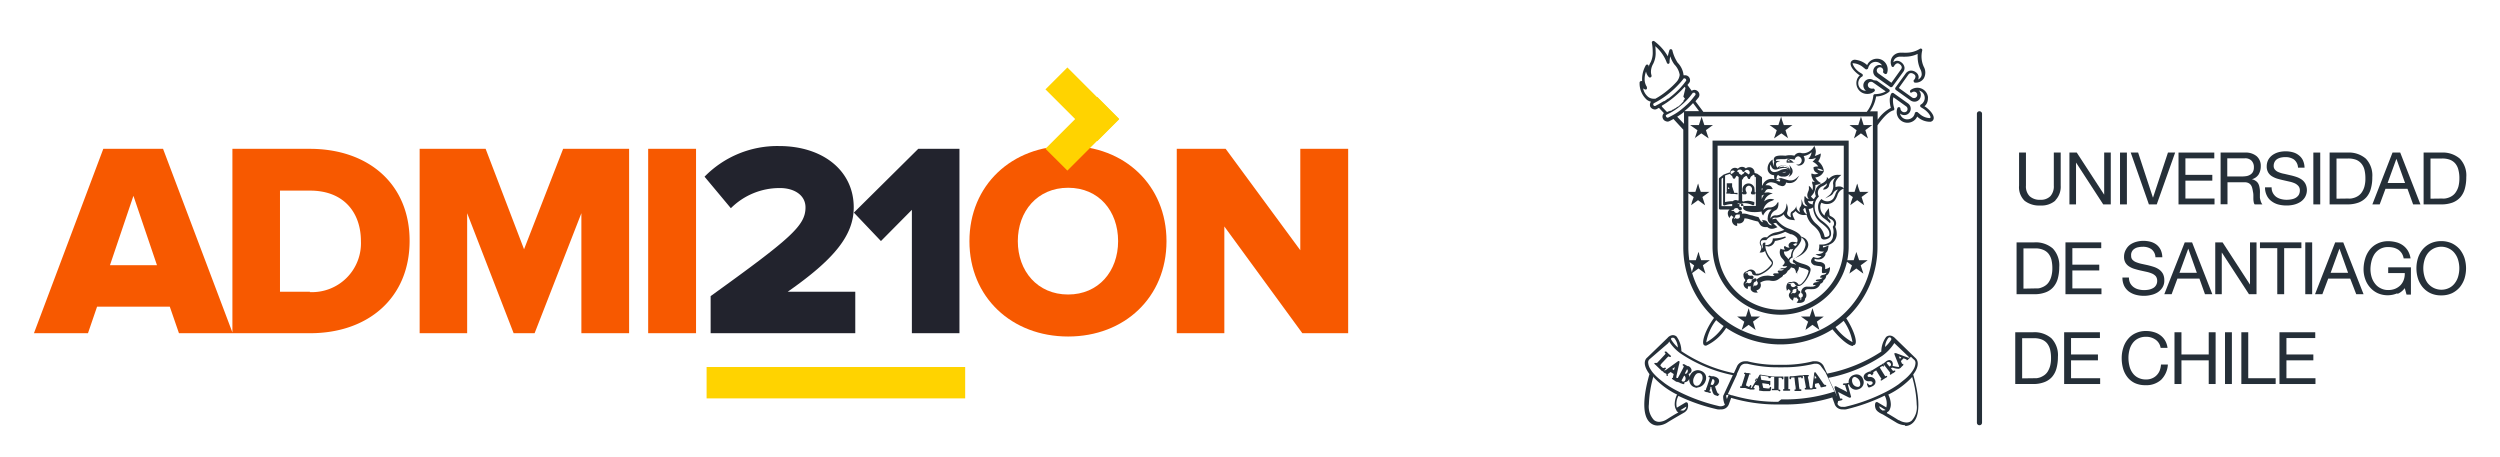 <svg id="Layer_1" data-name="Layer 1" xmlns="http://www.w3.org/2000/svg" viewBox="0 0 341 62.32"><defs><style>.cls-1{fill:#252f38;}.cls-2{fill:#f75900;}.cls-3{fill:#22232d;}.cls-4{fill:#ffd300;}</style></defs><title>Artboard 1</title><path class="cls-1" d="M280.35,27.36a2.88,2.88,0,0,1-2.05.67,3.23,3.23,0,0,1-2.14-.64,2.58,2.58,0,0,1-.76-2.07V20.81h.94v4.51a1.88,1.88,0,0,0,.5,1.44,2,2,0,0,0,1.46.49,1.81,1.81,0,0,0,1.37-.49,2,2,0,0,0,.47-1.44V20.81h.94v4.51a2.65,2.65,0,0,1-.73,2"/><polygon class="cls-1" points="283.27 20.81 287 26.54 287.01 26.54 287.01 20.81 287.91 20.81 287.91 27.88 286.88 27.88 283.19 22.2 283.17 22.2 283.17 27.88 282.27 27.88 282.27 20.81 283.27 20.81 283.27 20.81"/><polygon class="cls-1" points="290.11 27.88 289.17 27.88 289.17 20.81 290.11 20.81 290.11 27.88 290.11 27.88"/><polygon class="cls-1" points="293.11 27.88 290.63 20.81 291.64 20.81 293.65 26.93 293.68 26.93 295.71 20.81 296.69 20.81 294.18 27.88 293.11 27.88 293.11 27.88"/><polygon class="cls-1" points="302.03 20.81 302.03 21.6 298.09 21.6 298.09 23.85 301.76 23.85 301.76 24.64 298.09 24.64 298.09 27.08 302.06 27.08 302.06 27.88 297.15 27.88 297.15 20.81 302.03 20.81 302.03 20.81"/><path class="cls-1" d="M306.22,20.81a2.32,2.32,0,0,1,1.58.49,1.72,1.72,0,0,1,.57,1.36,2.18,2.18,0,0,1-.29,1.13,1.54,1.54,0,0,1-.94.66v0a1.22,1.22,0,0,1,.5.2A1.08,1.08,0,0,1,308,25a1.49,1.49,0,0,1,.17.43,3.73,3.73,0,0,1,.08.5,4.41,4.41,0,0,1,0,.52c0,.18,0,.35,0,.53a3.37,3.37,0,0,0,.12.48,1.2,1.2,0,0,0,.22.42h-1.05a.59.59,0,0,1-.13-.3,2.68,2.68,0,0,1-.05-.42c0-.16,0-.32,0-.5a2.39,2.39,0,0,0-.06-.53,3.86,3.86,0,0,0-.1-.49,1.22,1.22,0,0,0-.18-.4.93.93,0,0,0-.34-.28,1.25,1.25,0,0,0-.56-.1h-2.29v3h-.94V20.81Zm.2,3.21a1.41,1.41,0,0,0,.52-.2,1,1,0,0,0,.36-.38,1.28,1.28,0,0,0,.13-.63,1.24,1.24,0,0,0-.3-.87,1.18,1.18,0,0,0-1-.34h-2.33v2.47h2a4.1,4.1,0,0,0,.62-.05"/><path class="cls-1" d="M312.92,21.77a2.05,2.05,0,0,0-1.2-.34,2.88,2.88,0,0,0-.59.06,1.65,1.65,0,0,0-.51.2,1,1,0,0,0-.35.37,1.16,1.16,0,0,0-.14.58.74.74,0,0,0,.2.53,1.25,1.25,0,0,0,.51.33,3.68,3.68,0,0,0,.73.21l.82.19a7.84,7.84,0,0,1,.83.23,2.92,2.92,0,0,1,.73.36,1.69,1.69,0,0,1,.51.58,1.94,1.94,0,0,1-.06,1.83,2,2,0,0,1-.64.65,2.94,2.94,0,0,1-.89.37,4.09,4.09,0,0,1-1,.11,4.52,4.52,0,0,1-1.12-.14,2.7,2.7,0,0,1-.93-.46,2,2,0,0,1-.63-.77,2.39,2.39,0,0,1-.24-1.11h.9a1.56,1.56,0,0,0,.17.77,1.65,1.65,0,0,0,.45.53,2,2,0,0,0,.66.3,2.86,2.86,0,0,0,.77.1,3.39,3.39,0,0,0,.64-.06,1.73,1.73,0,0,0,.58-.2,1.31,1.31,0,0,0,.42-.39,1.23,1.23,0,0,0,.16-.63.89.89,0,0,0-.2-.6A1.53,1.53,0,0,0,313,25a3.68,3.68,0,0,0-.73-.23l-.83-.19c-.28-.06-.55-.13-.82-.21a3.05,3.05,0,0,1-.73-.33,1.49,1.49,0,0,1-.51-.52,1.57,1.57,0,0,1-.2-.81,1.94,1.94,0,0,1,.22-.93,2,2,0,0,1,.58-.64,2.69,2.69,0,0,1,.82-.38,3.75,3.75,0,0,1,.95-.12,3.68,3.68,0,0,1,1,.13,2.21,2.21,0,0,1,.81.41,1.9,1.9,0,0,1,.56.69,2.55,2.55,0,0,1,.22,1h-.89a1.49,1.49,0,0,0-.55-1.11"/><polygon class="cls-1" points="316.48 27.88 315.54 27.88 315.54 20.81 316.48 20.81 316.48 27.88 316.48 27.88"/><path class="cls-1" d="M320.19,20.81a3.53,3.53,0,0,1,2.51.83,3.31,3.31,0,0,1,.88,2.53,5.42,5.42,0,0,1-.2,1.58,2.86,2.86,0,0,1-.61,1.16,2.77,2.77,0,0,1-1.06.72,4.32,4.32,0,0,1-1.52.25h-2.43V20.81Zm.08,6.27a3,3,0,0,0,.39,0,2.67,2.67,0,0,0,.51-.12,2.21,2.21,0,0,0,.53-.27,1.84,1.84,0,0,0,.47-.49,2.68,2.68,0,0,0,.34-.76,4.05,4.05,0,0,0,.13-1.12,4.84,4.84,0,0,0-.12-1.13,2.11,2.11,0,0,0-.41-.85,1.85,1.85,0,0,0-.72-.54,3,3,0,0,0-1.1-.18H318.7v5.48Z"/><path class="cls-1" d="M327.39,20.81l2.76,7.07h-1l-.77-2.13h-3l-.79,2.13h-1l2.75-7.07Zm.66,4.15-1.18-3.3h0l-1.2,3.3Z"/><path class="cls-1" d="M333,20.81a3.56,3.56,0,0,1,2.52.83,3.31,3.31,0,0,1,.88,2.53,5.78,5.78,0,0,1-.2,1.58,3,3,0,0,1-.61,1.16,2.77,2.77,0,0,1-1.06.72,4.38,4.38,0,0,1-1.53.25h-2.42V20.81Zm.08,6.27a3,3,0,0,0,.4,0,2.42,2.42,0,0,0,.5-.12,2,2,0,0,0,.53-.27,1.7,1.7,0,0,0,.47-.49,2.68,2.68,0,0,0,.35-.76,4.48,4.48,0,0,0,.13-1.12,4.33,4.33,0,0,0-.13-1.13,2.09,2.09,0,0,0-.4-.85,1.81,1.81,0,0,0-.73-.54,2.94,2.94,0,0,0-1.1-.18h-1.58v5.48Z"/><path class="cls-1" d="M277.48,33.06a3.56,3.56,0,0,1,2.52.83,3.33,3.33,0,0,1,.88,2.54,5.83,5.83,0,0,1-.2,1.58,3,3,0,0,1-.61,1.15,2.57,2.57,0,0,1-1.06.72,4.16,4.16,0,0,1-1.53.25h-2.42V33.06Zm.08,6.28.4,0a1.58,1.58,0,0,0,.5-.12,2,2,0,0,0,.53-.27,1.66,1.66,0,0,0,.47-.48,2.49,2.49,0,0,0,.34-.77,4,4,0,0,0,.14-1.11,4.93,4.93,0,0,0-.12-1.14,2.32,2.32,0,0,0-.41-.85,1.79,1.79,0,0,0-.73-.53,2.71,2.71,0,0,0-1.1-.19H276v5.49Z"/><polygon class="cls-1" points="286.61 33.06 286.61 33.85 282.67 33.85 282.67 36.1 286.34 36.1 286.34 36.89 282.67 36.89 282.67 39.34 286.64 39.34 286.64 40.13 281.73 40.13 281.73 33.06 286.61 33.06 286.61 33.06"/><path class="cls-1" d="M293.47,34a2,2,0,0,0-1.2-.34,2.78,2.78,0,0,0-.58.06,1.29,1.29,0,0,0-.51.19,1,1,0,0,0-.49,1,.72.72,0,0,0,.19.53,1.33,1.33,0,0,0,.51.33,4.49,4.49,0,0,0,.73.22l.83.18c.28.07.55.14.82.23a2.76,2.76,0,0,1,.73.36,1.8,1.8,0,0,1,.52.58,1.87,1.87,0,0,1,.19.87,1.74,1.74,0,0,1-.25,1,2.16,2.16,0,0,1-.65.66,2.69,2.69,0,0,1-.89.36,4,4,0,0,1-1,.12,4.17,4.17,0,0,1-1.13-.15,2.87,2.87,0,0,1-.93-.45,2.27,2.27,0,0,1-.63-.77,2.6,2.6,0,0,1-.23-1.12h.89a1.65,1.65,0,0,0,.17.77,1.68,1.68,0,0,0,.46.53,1.92,1.92,0,0,0,.66.31,3.25,3.25,0,0,0,.77.1,3.55,3.55,0,0,0,.64-.06,1.92,1.92,0,0,0,.58-.21,1,1,0,0,0,.41-.39,1.09,1.09,0,0,0,.16-.63,1,1,0,0,0-.19-.6,1.47,1.47,0,0,0-.52-.37,4.19,4.19,0,0,0-.73-.23l-.82-.18c-.28-.06-.56-.14-.83-.22a2.86,2.86,0,0,1-.73-.33,1.58,1.58,0,0,1-.51-.52,1.54,1.54,0,0,1-.19-.81A1.92,1.92,0,0,1,290,34a2,2,0,0,1,.58-.65,2.78,2.78,0,0,1,.82-.37,3.82,3.82,0,0,1,.95-.13,4,4,0,0,1,1,.13,2.34,2.34,0,0,1,.82.41,2,2,0,0,1,.55.7,2.5,2.5,0,0,1,.22,1H294a1.42,1.42,0,0,0-.55-1.1"/><path class="cls-1" d="M299,33.06l2.76,7.07h-1L300,38h-3l-.79,2.13h-1L298,33.06Zm.65,4.15-1.17-3.3h0l-1.2,3.3Z"/><polygon class="cls-1" points="303.16 33.06 306.88 38.79 306.9 38.79 306.9 33.06 307.79 33.06 307.79 40.13 306.76 40.13 303.07 34.46 303.05 34.46 303.05 40.13 302.16 40.13 302.16 33.06 303.16 33.06 303.16 33.06"/><polygon class="cls-1" points="308.26 33.85 308.26 33.06 313.91 33.06 313.91 33.85 311.56 33.85 311.56 40.13 310.62 40.13 310.62 33.85 308.26 33.85 308.26 33.85"/><polygon class="cls-1" points="315.38 40.13 314.44 40.13 314.44 33.06 315.38 33.06 315.38 40.13 315.38 40.13"/><path class="cls-1" d="M319.62,33.06l2.77,7.07h-1L320.57,38h-3l-.8,2.13h-1l2.75-7.07Zm.66,4.15-1.18-3.3h0l-1.2,3.3Z"/><path class="cls-1" d="M327,40a3.36,3.36,0,0,1-2.66,0,3.13,3.13,0,0,1-1.05-.78,3.27,3.27,0,0,1-.67-1.14,4,4,0,0,1-.23-1.34,5.13,5.13,0,0,1,.22-1.47,3.63,3.63,0,0,1,.63-1.22,3,3,0,0,1,1.05-.83,3.25,3.25,0,0,1,1.47-.32,4.2,4.2,0,0,1,1.08.14,2.72,2.72,0,0,1,.91.42,2.51,2.51,0,0,1,.68.73,2.88,2.88,0,0,1,.37,1.06h-.94a1.89,1.89,0,0,0-.26-.7,1.91,1.91,0,0,0-.46-.48,2.24,2.24,0,0,0-.63-.28,3.08,3.08,0,0,0-.75-.09,2.21,2.21,0,0,0-1.1.25,2.37,2.37,0,0,0-.76.68,3.23,3.23,0,0,0-.43,1,4.54,4.54,0,0,0-.14,1.1,3.79,3.79,0,0,0,.16,1.07,2.76,2.76,0,0,0,.47.9,2.1,2.1,0,0,0,.76.62,2.16,2.16,0,0,0,1,.24,2.48,2.48,0,0,0,1-.18,2.29,2.29,0,0,0,.72-.49,2.11,2.11,0,0,0,.44-.74,2.43,2.43,0,0,0,.13-.9h-2.26v-.79h3.1v3.72h-.6l-.24-.88a2.33,2.33,0,0,1-1,.79"/><path class="cls-1" d="M329.81,35.2a3.65,3.65,0,0,1,.64-1.18,3.21,3.21,0,0,1,1.06-.82,3.38,3.38,0,0,1,1.47-.31,3.43,3.43,0,0,1,1.48.31,3.32,3.32,0,0,1,1.06.82,3.85,3.85,0,0,1,.64,1.18,4.74,4.74,0,0,1,0,2.79,3.74,3.74,0,0,1-.64,1.18,3.32,3.32,0,0,1-1.06.82,3.43,3.43,0,0,1-1.48.3,3.38,3.38,0,0,1-1.47-.3,3.21,3.21,0,0,1-1.06-.82,3.55,3.55,0,0,1-.64-1.18,4.74,4.74,0,0,1,0-2.79m.87,2.45a2.84,2.84,0,0,0,.43.93,2.39,2.39,0,0,0,3,.67,2.14,2.14,0,0,0,.76-.67,2.66,2.66,0,0,0,.44-.93,4,4,0,0,0,0-2.11,2.66,2.66,0,0,0-.44-.93,2.14,2.14,0,0,0-.76-.67,2.33,2.33,0,0,0-3,.67,2.84,2.84,0,0,0-.43.93,4,4,0,0,0,0,2.11"/><path class="cls-1" d="M277.31,45.32a3.51,3.51,0,0,1,2.51.83,3.31,3.31,0,0,1,.88,2.53,5.83,5.83,0,0,1-.2,1.58,2.93,2.93,0,0,1-.61,1.16,2.64,2.64,0,0,1-1.06.71,4.14,4.14,0,0,1-1.52.25h-2.43V45.32Zm.08,6.27.39,0a2.67,2.67,0,0,0,.51-.12,3,3,0,0,0,.53-.28,1.79,1.79,0,0,0,.47-.48,3.07,3.07,0,0,0,.34-.77,4,4,0,0,0,.13-1.11,4.84,4.84,0,0,0-.12-1.13,2.29,2.29,0,0,0-.41-.86,1.79,1.79,0,0,0-.73-.53,2.89,2.89,0,0,0-1.09-.18h-1.59v5.48Z"/><polygon class="cls-1" points="286.43 45.32 286.43 46.11 282.49 46.11 282.49 48.35 286.16 48.35 286.16 49.15 282.49 49.15 282.49 51.59 286.46 51.59 286.46 52.38 281.55 52.38 281.55 45.32 286.43 45.32 286.43 45.32"/><path class="cls-1" d="M294,46.32a2.14,2.14,0,0,0-1.29-.38,2.27,2.27,0,0,0-1.08.24,2.06,2.06,0,0,0-.74.63,2.68,2.68,0,0,0-.43.92,4.18,4.18,0,0,0-.14,1.07,4.68,4.68,0,0,0,.14,1.14,2.61,2.61,0,0,0,.43.94,2,2,0,0,0,.75.64,2.27,2.27,0,0,0,1.08.24,2,2,0,0,0,.83-.16,1.79,1.79,0,0,0,.62-.42,1.92,1.92,0,0,0,.42-.65,3,3,0,0,0,.17-.81h.94a3.22,3.22,0,0,1-.92,2.08,3,3,0,0,1-2.13.74,3.4,3.4,0,0,1-1.44-.28,2.84,2.84,0,0,1-1-.78,3.43,3.43,0,0,1-.61-1.17,5.17,5.17,0,0,1-.2-1.44,4.54,4.54,0,0,1,.22-1.45,3.36,3.36,0,0,1,.64-1.18,2.88,2.88,0,0,1,1.05-.8,3.23,3.23,0,0,1,1.43-.29,3.6,3.6,0,0,1,1.05.15,2.58,2.58,0,0,1,.88.43,2.37,2.37,0,0,1,.65.72,2.63,2.63,0,0,1,.33,1h-.94a1.7,1.7,0,0,0-.69-1.12"/><polygon class="cls-1" points="297.55 45.32 297.55 48.35 301.27 48.35 301.27 45.32 302.21 45.32 302.21 52.38 301.27 52.38 301.27 49.15 297.55 49.15 297.55 52.38 296.6 52.38 296.6 45.32 297.55 45.32 297.55 45.32"/><polygon class="cls-1" points="304.43 52.38 303.49 52.38 303.49 45.32 304.43 45.32 304.43 52.38 304.43 52.38"/><polygon class="cls-1" points="306.66 45.32 306.66 51.59 310.4 51.59 310.4 52.38 305.72 52.38 305.72 45.32 306.66 45.32 306.66 45.32"/><polygon class="cls-1" points="315.8 45.32 315.8 46.11 311.87 46.11 311.87 48.35 315.54 48.35 315.54 49.15 311.87 49.15 311.87 51.59 315.83 51.59 315.83 52.38 310.92 52.38 310.92 45.32 315.8 45.32 315.8 45.32"/><path class="cls-1" d="M270,58a.34.34,0,0,1-.35-.33V15.5a.33.33,0,0,1,.35-.32.34.34,0,0,1,.35.32V57.67A.34.34,0,0,1,270,58"/><path class="cls-1" d="M224.12,12.05a2,2,0,0,0,.72,1.19,1.28,1.28,0,0,0,.74.23l.21,0a10.45,10.45,0,0,0,1.71-1.18,10.86,10.86,0,0,0,1.14-1.08,1.7,1.7,0,0,0,.47-1,2.6,2.6,0,0,0-.72-1.41,3.67,3.67,0,0,1-.56-1.12,3.49,3.49,0,0,0-.1.71v.11a.21.21,0,0,1-.16.21h0a.22.22,0,0,1-.21-.14,5.47,5.47,0,0,0-1.58-2.27,6.22,6.22,0,0,1,.05.8,3.24,3.24,0,0,1-.34,1.61,2.2,2.2,0,0,0-.3,1.07,1.54,1.54,0,0,0,.08.5l0,.08a.21.21,0,0,1-.08.17.24.24,0,0,1-.27,0,1.47,1.47,0,0,1-.4-.77,2.79,2.79,0,0,0-.19,1,1.86,1.86,0,0,0,.31,1.1l0,.14,0,.12a.2.2,0,0,1-.24.08.79.79,0,0,1-.26-.13m5.63-1.42h0l-.07,0a10.55,10.55,0,0,1-.69.82,11.85,11.85,0,0,1-1.19,1.13A12,12,0,0,1,226,13.86l-.43.23-.05.07a.23.23,0,0,0,0,.18.26.26,0,0,0,.15.12h.1l.33-.18.14-.07.69-.41,0,0,.07,0,.12-.07.14-.1.08-.06.11-.08h0l.06-.05.07,0,0,0,.44-.35a11,11,0,0,0,.84-.76l0,0,.16-.15v0l0,0,.16-.17,0,0,.34-.39,0,0a.89.89,0,0,1,.1-.12L230,11v-.09a.34.34,0,0,0-.09-.18l-.15,0m-3.08,3.81.13.14.55.58.09,0,.18-.09,0,0,.05,0h0l.11-.06.07,0h0l.08,0h0l.08-.06h0l.08-.06h0l.09-.06h0l.06,0,0,0,.09-.06.13-.09,0,0,.05,0,0,0,0,0,0,0,.08-.06.09-.07.08-.07.06,0,0,0h0l.05-.05.05,0,.06-.06.07-.06,0,0,.08-.07h0l.08-.07,0,0,.06-.07h0l.08-.08.08-.09.07-.07h0l.12-.13,0-.06,0-.05.09-.11.05-.07.06-.07-.22-.29L229.9,12l-.11-.16a12.5,12.5,0,0,1-1.47,1.42,12.11,12.11,0,0,1-1.65,1.16m4.26-1.79-.13.16a8.57,8.57,0,0,1-1.53,1.61,8.32,8.32,0,0,1-1.86,1.2h0l-.14.08c-.06,0-.07.16,0,.25a.3.3,0,0,0,.15.12h.1l.16-.08.43-.23.27-.15a7.42,7.42,0,0,0,.87-.59l.34-.28h0c.11-.09.23-.19.33-.29a6.46,6.46,0,0,0,.74-.74l.2-.24.41-.52,0-.08a.31.31,0,0,0-.11-.2l-.13,0h0l-.08,0M255,15.19h1.11v1.15a5,5,0,0,1,1.8-1.63,4,4,0,0,1-.15-1,2.13,2.13,0,0,1,.18-.9.24.24,0,0,1,.14-.12.2.2,0,0,1,.18,0l2,1.42a.89.89,0,0,1,.2,1.23.86.86,0,0,1-.71.36,1,1,0,0,1-.51-.15l-.08-.07a1,1,0,0,0,1,.8,1.05,1.05,0,0,0,.85-.43,1.18,1.18,0,0,0,.17-.4.19.19,0,0,1,.14-.16.25.25,0,0,1,.22,0l.37.31a2.18,2.18,0,0,0,1.31.51l.09-.05c.08-.1-.13-.64-.89-1.18l-.4-.25a.24.24,0,0,1-.11-.2.2.2,0,0,1,.11-.18.84.84,0,0,0,.32-.3,1,1,0,0,0,.18-.77,1,1,0,0,0-.78-.83A.87.87,0,0,1,262,13a.93.93,0,0,1-.16.51.86.86,0,0,1-.71.36,1,1,0,0,1-.52-.16l-2-1.43a.2.2,0,0,1-.09-.13.21.21,0,0,1,0-.17l1.45-2a1,1,0,0,1,.56-.34,1.08,1.08,0,0,1,.8.22.84.84,0,0,1,.37.6v.08a.7.7,0,0,1-.07.31.88.88,0,0,0,.36-.31.7.7,0,0,0,.13-.42,1.51,1.51,0,0,0-.2-.71,3.91,3.91,0,0,1-.35-1.62,3.61,3.61,0,0,1,0-.44,3.92,3.92,0,0,1-1.68.38,1.81,1.81,0,0,1-.37,0h0a2.5,2.5,0,0,0-.28,0,1,1,0,0,0-.81.32,1.08,1.08,0,0,0-.18.44.9.9,0,0,1,.35-.18.88.88,0,0,1,.69.16,1.07,1.07,0,0,1,.48.7.86.86,0,0,1-.16.62l-1.46,2a.19.19,0,0,1-.14.09.19.19,0,0,1-.16,0l-2-1.43a.89.89,0,0,1,.38-1.58,1,1,0,0,1,.48.06.94.94,0,0,0-.27-.29,1,1,0,0,0-.6-.2,1,1,0,0,0-.84.44,1,1,0,0,0-.18.4.22.22,0,0,1-.14.16.25.25,0,0,1-.22,0l-.37-.3a2.35,2.35,0,0,0-1.23-.51c-.1,0-.16,0-.17,0s.13.64.89,1.19l.4.25a.23.23,0,0,1,.11.19.21.21,0,0,1-.11.19.89.89,0,0,0-.32.29,1.05,1.05,0,0,0,.23,1.45,1,1,0,0,0,.7.18l-.08,0a.93.93,0,0,1-.35-.72.83.83,0,0,1,.16-.5.87.87,0,0,1,1.22-.21L256,11l1.67,1.19a.26.26,0,0,1,.09.17h0a.24.24,0,0,1-.07.16,3,3,0,0,1-1.79.64,4.8,4.8,0,0,1-.81,2m-25.34,0h2c-.2-.28-.46-.62-.66-.89l-.16-.21a9.55,9.55,0,0,1-1.06,1l-.12.1m-1,.74.95,1V15.27a8.21,8.21,0,0,1-.95.66m15.19,2.95-.21-.15-.75-.54-1,.69.08-.25c.05-.13.23-.69.29-.87l-.76-.55-.22-.15h1.2l.37-1.14.08.25c0,.13.23.7.29.89h1.18l-.21.15-.74.54c.05.19.24.75.28.88l.08.25Zm-12.77,0,.36-1.12-1-.7h1.2c.06-.19.24-.75.29-.89l.08-.25.08.25.29.89h1.18l-.22.15-.74.54c.06.19.24.75.29.88l.08.25-1-.69-.74.54-.21.15Zm23.62,0-.21-.15-.75-.54-.74.54-.21.15.08-.25.28-.87-.76-.55-.21-.15h1.2c.06-.19.24-.75.28-.89l.08-.25.09.25.28.89h1.18l-.21.15-.74.54.28.88.08.25ZM243.82,22l.39,0a.61.61,0,0,0-.31-.16l-.05,0,0,.12m.9.23-.25,0s-.36,0-.68,0h-.12v-.07a.45.45,0,0,1,.06-.33.25.25,0,0,1,.18-.08c.23,0,.6.33.64.37l.18.17Zm-1.63,1.35h.16a.72.72,0,0,0,.37-.09,1.14,1.14,0,0,0-.53.08m-6.11-.1h0a.17.17,0,0,1,.16.13.3.3,0,0,0,.19.21.34.34,0,0,1,.14.15.36.36,0,0,1,.18-.15c.12-.06.17-.1.2-.18a.17.17,0,0,1,.16-.12h0a.18.18,0,0,1,.16.1s0,0,.14.09h0a.52.52,0,0,1,.15.15c.06-.08.1-.13.17-.14l0,0h0l0,0h0l0,0h0v0h0l0,0h0l0,0v-.15a.35.35,0,0,0-.35-.35.34.34,0,0,0-.33.17.18.18,0,0,1-.17.11.17.17,0,0,1-.16-.12.34.34,0,0,0-.34-.2.35.35,0,0,0-.36.26.17.17,0,0,1-.16.13h0a.2.2,0,0,1-.17-.11.26.26,0,0,0-.28-.15.29.29,0,0,0-.29.29v.1h0l0,0h0v0l0,0,0,0h0l0,0a.2.2,0,0,1,.12.12c.06-.08.09-.11.13-.12h0c.11-.05.13-.06.14-.1a.18.18,0,0,1,.17-.11m5.72,1.19h0l.14.07.07,0a.49.49,0,0,0,.2.06h0a.49.49,0,0,0,.09-.25v0c-.12,0-.23-.07-.35-.09h-.1a.38.38,0,0,0-.1.19m-6.59,1.17h.2l-.1-.29-.1.29Zm.89.67h-.57v-.19h0v-.1H236l0,.05v0h0v.2h-.53v-.18l.06,0h0v-.06a1.27,1.27,0,0,0,0-.14l0-.13,0-.15,0-.13,0-.11,0-.11,0-.11,0-.08,0-.11h0V25h.73v.19h0l0,.07,0,.09,0,.09.05.14a1.83,1.83,0,0,1,.08.25l.11.3a1.89,1.89,0,0,0,.06.18v0H237v.2Zm-4,1.55-.22-.15-.75-.55c-.15.12-.62.46-.74.54l-.21.16.08-.25c0-.14.22-.69.28-.87l-.76-.55-.21-.16h1.2c.06-.18.24-.75.28-.89l.09-.25.08.25c0,.14.23.71.29.89h1.18l-.22.16-.74.54c.06.18.24.74.29.88l.08.25Zm21.7,0-.21-.15-.75-.55c-.15.12-.63.46-.74.54l-.21.16.08-.25c0-.14.22-.69.28-.87l-.76-.55-.21-.16h1.2c.06-.18.24-.75.28-.89l.08-.24.09.24c0,.14.22.71.28.89h1.18l-.21.16c-.11.08-.59.42-.74.54l.28.88.08.25Zm-16.78.09h2v-3.9l-.14-.1-.07-.05v3.78a.18.18,0,0,1-.08.15.19.19,0,0,1-.18,0,2.7,2.7,0,0,0-1.09-.26,1.7,1.7,0,0,0-.46.06.83.83,0,0,1,0,.22v.08m3.63,5.52-.3,0,0-.17h0a.87.87,0,0,0,1-.82v-.08h.08a5,5,0,0,0,1.62-.27l.08.15a5,5,0,0,1-1.49.47,1,1,0,0,1-1,.76m3.5,1.78.68-.51a2.16,2.16,0,0,0,1-1.52,1.14,1.14,0,0,0-.37-.83l-.44-.37.53.22a1.12,1.12,0,0,1,.65,1c-.07,1-1.27,1.57-1.33,1.59l-.76.37Zm-13.88,1.91.08-.25c0-.14.22-.69.28-.87l-.76-.55-.21-.16h1.2l.28-.88.08-.26.09.25c0,.14.22.71.28.89h1.19l-.22.16c-.11.08-.59.42-.74.54l.28.88.08.25-.21-.15-.75-.55-.74.54-.21.16Zm21.53,0,.08-.25c0-.14.22-.69.28-.87l-.76-.55-.21-.16h1.2c.06-.18.24-.75.29-.89l.08-.24.08.25.29.88h1.17l-.21.16-.74.54c.06.18.24.75.29.88l.07.25-.21-.15-.75-.55c-.15.12-.62.46-.74.54l-.21.16ZM243.3,22.79A1,1,0,0,1,244,23a.47.47,0,0,0-.1-.2.76.76,0,0,0-.55-.18,1.22,1.22,0,0,0-.32,0c-.25.06-.37.16-.39.24a2.28,2.28,0,0,1,.69-.13m4.55.28.06.1a1,1,0,0,0,.65.2h.14l-.11-.08a1.17,1.17,0,0,0-.62-.22h-.12m-6.36-.56a.81.81,0,0,0-.09.52.57.57,0,0,0,.59.5,1.71,1.71,0,0,0,.73-.21,1.73,1.73,0,0,1,.79-.21,1.15,1.15,0,0,1,.4.07,1,1,0,0,0-.61-.22,2.8,2.8,0,0,0-.69.13,2.42,2.42,0,0,1-.36.1l-.13,0c-.41,0-.57-.42-.63-.7m-1.22,3.19V26a1.28,1.28,0,0,1,.15-.25l-.15-.07m0,1v.49a1.87,1.87,0,0,1,.33-.64l-.33.15m-5-2.74v3.62a4.82,4.82,0,0,1,1-.12h.06a.57.57,0,0,1,.62-.1l.17,0v-3.2l0,0a.6.6,0,0,1-.21-.17l-.1.05a1.84,1.84,0,0,0-.17.29l0,0a.18.18,0,0,1-.14.07.2.2,0,0,1-.18-.13,2.07,2.07,0,0,0-.1-.26.62.62,0,0,1-.27-.26l-.06,0a6.45,6.45,0,0,0-.62.21m3,3.44a2.91,2.91,0,0,1,1,.19V23.88h0l-.17-.05h0a.7.7,0,0,1-.28.23,1.08,1.08,0,0,0-.14.25v0l0,.06a.18.18,0,0,1-.16.05.21.21,0,0,1-.15-.12,1.25,1.25,0,0,0-.14-.27h0l-.11-.05a.73.73,0,0,1-.26.17h0s-.07.07-.17.27a.25.25,0,0,1-.12.1v1.76a.21.21,0,0,1,.12-.14.77.77,0,0,1-.05-.29.83.83,0,1,1,1.66,0,.77.77,0,0,1,0,.29.19.19,0,0,1,.13.18.2.2,0,0,1-.19.2h-.24a.21.21,0,0,1-.18-.1.22.22,0,0,1,0-.21.64.64,0,0,0,.13-.36.48.48,0,0,0-.44-.52.49.49,0,0,0-.44.52.73.73,0,0,0,.12.36.2.2,0,0,1,0,.2.19.19,0,0,1-.17.1h-.22a.2.2,0,0,1-.2-.16v1.06h0l.14.09a2,2,0,0,1,.65-.1m8.19,0a.46.46,0,0,0,.35.4l.28.1a1.91,1.91,0,0,1,.13-.51,1.63,1.63,0,0,1-.42.06.93.93,0,0,1-.34-.05m-11.79.72h1.46a.79.79,0,0,1,0-.29,3.62,3.62,0,0,0-1,.17.17.17,0,0,1-.17,0,.16.16,0,0,1-.08-.14V24.23l-.21.16v3.74Zm11.16.37v.08a.9.9,0,0,0,.41.64l.1.05-.06-.16a5.28,5.28,0,0,1-.16-.66l0,0-.13-.08a.8.8,0,0,0-.09.14h0m-3.47-.93v.29s0,.62-.39.81a1.16,1.16,0,0,0-.69,1.15.71.71,0,0,1,.76-.44h.08a1.44,1.44,0,0,0,1.3-1.26l.07-.39.1.38a1.44,1.44,0,0,1,0,.75.49.49,0,0,0,0,.43.76.76,0,0,0,.49.35c-.07-.21-.15-.6.11-.78s.6-.46.6-.86v0H245V28a1.83,1.83,0,0,0,.07.46,1,1,0,0,0,.47.5.74.74,0,0,1-.06-.6l.05-.09a.91.91,0,0,0,.2-.53v-.58l.17.55a.58.58,0,0,0,.55.42h.14a.89.89,0,0,1-.48-.91,1.9,1.9,0,0,0,0-.42l.16,0a.53.53,0,0,0,.45.34.78.78,0,0,1-.17-.76,1.91,1.91,0,0,1,.09-.26,1,1,0,0,0,.09-.58l0-.2.16.13a1.05,1.05,0,0,1,.31.49,1.43,1.43,0,0,0,0-.91.26.26,0,0,1,0-.24l0-.06.06,0a.48.48,0,0,0,.28.08,1.59,1.59,0,0,1-.47-1v-.14l.13,0a.84.84,0,0,0,.82-.06.88.88,0,0,1-.47-.24.76.76,0,0,1-.18-.57V22.8l0,0a1.22,1.22,0,0,1,.47-.09l.18,0a1.89,1.89,0,0,0-.68-.61l-.11-.06.1-.08a1.66,1.66,0,0,0,.37-.45,1.51,1.51,0,0,1-.92.17l-.12,0,.08-.1a1.51,1.51,0,0,0,.36-.82,1.67,1.67,0,0,1-.41.3,1.76,1.76,0,0,1-.68.22,1,1,0,0,1,.15.56.79.79,0,0,1-.74.74.29.29,0,0,1-.16,0l-.28-.14.31,0a.57.57,0,0,0,0-1.12h0a.52.52,0,0,0-.47.38l0,.07h-.07a5.94,5.94,0,0,0-.92-.11.65.65,0,0,0-.33.05l0,0h0s-.31,0-.62,0c-.55,0-.63.09-.63.09l0,.15h.24l.36,0-.34.12a.35.35,0,0,0-.26.4.73.73,0,0,0,.21.42c.05-.1.18-.22.49-.3a1.47,1.47,0,0,1,.36,0,.89.89,0,0,1,.67.24.73.73,0,0,1,.18.52v.09a1.75,1.75,0,0,0,0-.53l-.08-.43.24.37a.76.76,0,0,1-.1,1.11l-.27.19.15-.29a1.16,1.16,0,0,0,.08-.32v0a.86.86,0,0,1-.89.55H243a.82.82,0,0,1-.32-.12l-.15-.12h0l0,0,0,0a.43.43,0,0,0-.15.2.87.87,0,0,0,0,.62.53.53,0,0,1,.47-.37l.14,0,.54.16a4.75,4.75,0,0,0,.52.15h.24a1.13,1.13,0,0,0,.69-.27l.45-.39-.33.5a1.18,1.18,0,0,1-1,.52,1.44,1.44,0,0,1-.49-.08c0,.22-.17.5-.49.5a.94.94,0,0,1-.36-.1l-.08,0-.24-.12v0l0-.06a2.3,2.3,0,0,0-.88-.25.89.89,0,0,0-.74.41,2.19,2.19,0,0,1,.28,0,.66.66,0,0,1,.51.2l.09.13v0h0l.06.1.06.09-.1,0a.4.4,0,0,1-.16,0h-.18l-.23,0a.92.92,0,0,0-.3.18l0,.06h0a1.54,1.54,0,0,0-.19.28,1.23,1.23,0,0,1,.36-.06.75.75,0,0,1,.26,0l.24.06.29.06-.27.1a1.45,1.45,0,0,0-.9,1,1.33,1.33,0,0,1,1.18-.3l.19.06-.18.1-.21.09a1.67,1.67,0,0,0-1.11,1.23,1.09,1.09,0,0,1,.78-.36,1.18,1.18,0,0,0,1-.4l.15-.25Zm-2,2.47h.07a.64.64,0,0,1,.5.37.56.56,0,0,0,.5.32h.05l-.16-.18a.82.82,0,0,1-.42-.87,1.57,1.57,0,0,1,.54-1.1h-.28c-.47,0-.82.68-.83.69l-.06.13-.09-.13a1.38,1.38,0,0,1-.11-.25V29l0-.15a5.58,5.58,0,0,1-1.33.07,4.16,4.16,0,0,1-.62-.1,1.17,1.17,0,0,1-.56-.33l0,0v0l0,0v0h0v-.06h0V28.2h0a.33.33,0,0,0,0-.29l-.11-.12h0l0,0-.11,0h-.15l-.06,0,0,0-.05,0a.26.26,0,0,0-.3,0l0,.05h0a.44.44,0,0,1,.21,0l.07,0,0,.07a.34.34,0,0,0,0,.26l0,0h0l0,.05,0,0,0,0h0l0,0,.07,0h0a.24.24,0,0,1,.07.47l-.09,0a.21.21,0,0,1-.13-.05l-.08-.1s0-.09-.16-.15a.42.42,0,0,0-.16,0,.35.35,0,0,0-.31.18l0,.06h-.06c-.12,0-.22,0-.25.09l0,.06a.42.42,0,0,1,.29,0h.05v0a.38.38,0,0,0,.2.23.34.34,0,0,0,.45-.13.23.23,0,0,1,.2-.1.24.24,0,0,1,.25.21.26.26,0,0,1-.06.19.24.24,0,0,1-.24.08H237a.37.37,0,0,0-.33.19l0,.13v.05l0,0a.28.28,0,0,0-.15.17v.1a.32.32,0,0,1,.21-.15h0l0,0,.11.08.15,0a.35.35,0,0,0,.31-.18.43.43,0,0,0,0-.26.27.27,0,0,1,.2-.23,1.94,1.94,0,0,1,1,.1l.34.1c.17,0,.45.13.79.2s.25.11.37.32l.11.19a.49.49,0,0,0,.39.24.51.51,0,0,1-.12-.44V30Zm6.13-1.54a3.92,3.92,0,0,0,.13.49,2.64,2.64,0,0,0,.91,1.55c.1.09.23.2.38.36a2.57,2.57,0,0,1,.74,1.38l.07.06a.91.91,0,0,0,.49-.15.35.35,0,0,0,.1-.3c0-.55-.41-.91-1-1.39a2.79,2.79,0,0,1-1.22-2.22,1.05,1.05,0,0,1-.57.22m-1.93,4.76a.3.3,0,0,0-.2.05l0,0c0,.14.23.22.23.22l.08,0,0,0a3.47,3.47,0,0,0,.25-.29,1.29,1.29,0,0,0-.35-.05m-1.33,1.64.2.22a2.72,2.72,0,0,1,.25.32v0a1,1,0,0,1,.35-.39v-.08a1.89,1.89,0,0,1,.35-1,.56.56,0,0,1-.17.09.85.85,0,0,1-.27,0l-.14.13a.8.8,0,0,1-.54.19l-.19,0v0a.9.9,0,0,0,.15.5m-4.1,3.15a.26.26,0,0,1,.19.08.26.26,0,0,1,0,.23.22.22,0,0,1-.15.15.37.37,0,0,0-.24.36l0,.12,0,0,0,0a.25.25,0,0,0,0,.21l0,.08a.37.37,0,0,1,.1-.23l0,0h.18a.34.34,0,0,0,.31-.35.44.44,0,0,0-.11-.23.28.28,0,0,1,0-.3,2,2,0,0,1,1.22-.47,1.8,1.8,0,0,1,.46,0,3,3,0,0,0,.42.05,1.06,1.06,0,0,0,.31-.05.39.39,0,0,1-.2-.13.15.15,0,0,1,0-.12v0h0a.4.4,0,0,1,.27-.08h.19l.17,0a.36.36,0,0,0,.19-.05.31.31,0,0,1-.2-.13v-.13a.18.18,0,0,1,.16-.07h.1a.64.64,0,0,0,.58-.17H243c-.12,0-.22,0-.25-.09V36.8c.09-.21.28-.22.46-.22a.56.56,0,0,0,.57-.27l-.27,0a.5.5,0,0,1-.29,0l-.1-.05.08-.09c.37-.35.24-.5,0-.8a2.8,2.8,0,0,1-.22-.25,1.27,1.27,0,0,1-.19-1v0l.05-.11,0-.08.07,0a.78.78,0,0,0,.36.11.56.56,0,0,0,.21,0,.52.52,0,0,1-.15-.28.33.33,0,0,1,.06-.18l.06,0,.06,0a.68.68,0,0,0,.44.19.33.33,0,0,0,.15,0,.47.47,0,0,1-.14-.26.44.44,0,0,1,.12-.33.6.6,0,0,1,.49-.19,2.14,2.14,0,0,1,.54.09.63.63,0,0,0,0-.61,1.49,1.49,0,0,0-.76-.52l-.11,0-.74-.33a5.71,5.71,0,0,1-1.42.47,1.69,1.69,0,0,0-1.15.66l0,0h-.27c-.17,0-.39,0-.47.19a.6.6,0,0,0,.05.45,1,1,0,0,1,.1.52.43.43,0,0,0,.1-.37.41.41,0,0,1,.05-.36.22.22,0,0,1,.19-.09h.12l0,.09a2.14,2.14,0,0,0,.12,1,3.38,3.38,0,0,0,.63,1.1c.25.3.42.52.15,1a3.9,3.9,0,0,1-1.2,1h0l0,0a2.77,2.77,0,0,1-.69.29,1.15,1.15,0,0,1-.31,0c-.32,0-.5-.16-.52-.32a.34.34,0,0,0-.37-.28.35.35,0,0,0-.26.17l0,0h0c-.12,0-.24,0-.26.14v.05a.4.4,0,0,1,.21-.08h.08v.07a.35.35,0,0,0,.37.28.15.15,0,0,0,.1,0,.31.31,0,0,1,.12,0,.22.22,0,0,1,.15.06.24.24,0,0,1,0,.33.26.26,0,0,1-.21.09h0a.16.16,0,0,1-.11,0,.27.27,0,0,0-.21-.05.34.34,0,0,0-.32.36v.07l0,0c-.11.06-.18.15-.17.21v.06a.42.42,0,0,1,.23-.18h0l0,0a.36.36,0,0,0,.27.08.33.33,0,0,0,.32-.34.25.25,0,0,1,.24-.22m6.18,1.6.11,0h0a.21.21,0,0,1,.1.17.19.19,0,0,1-.06.17h0a.3.3,0,0,0-.16.24.33.33,0,0,0,.22.35h0l0,0a.48.48,0,0,1,0,.35l.13-.08a.25.25,0,0,0,0-.23v-.07l.06,0a.28.28,0,0,0,.16-.24.32.32,0,0,0-.13-.32c-.09,0-.1-.22-.06-.36a.8.8,0,0,1,.84-.55h0l.22,0a2.1,2.1,0,0,0,.36,0,.74.74,0,0,0,.57-.22h-.12a.8.8,0,0,1-.2,0l-.07,0v-.07c0-.25.3-.29.53-.33a1,1,0,0,0,.33-.09h-.15a.57.57,0,0,1-.35-.09l0,0v0c0-.15.19-.17.37-.19s.46-.06.56-.23l-.12,0a.46.46,0,0,1-.2,0l0,0v-.06c0-.24.23-.29.41-.33s.36-.09.44-.3a1.76,1.76,0,0,1-.41.07c-.17,0-.21-.07-.21-.12h0c0-.14,0-.25,0-.35s.05-.31,0-.37-.2-.12-.48-.14a2.7,2.7,0,0,1-.41-.08l-.09,0h0a.85.85,0,0,1-.45-.35.54.54,0,0,1,0-.45,1.23,1.23,0,0,1,.26-.34l0,0,.05,0a1.3,1.3,0,0,0,.51.12.69.69,0,0,0,.55-.26h-.06a1,1,0,0,1-.6-.16l-.16-.11.2,0h.09c.26,0,.69-.07.85-.35a1.28,1.28,0,0,1-.3,0,.74.74,0,0,1-.34-.08l-.07,0,0-.07a1.92,1.92,0,0,0,.09-.71v-.09h.29a1.84,1.84,0,0,0,1.19-.36,1.21,1.21,0,0,0,.4-.94A1.72,1.72,0,0,0,250,31l0-.05,0-.05a.6.6,0,0,0,0-.82,1.17,1.17,0,0,0-.29-.2.64.64,0,0,1-.39-.41.39.39,0,0,0,.13.41c.28.24.25.4.21.48l-.05.09-.08-.07a6,6,0,0,0-.64-.53,1.91,1.91,0,0,1-.9-1.7,1.4,1.4,0,0,1,.4-.95l.06-.06.06.05a1.12,1.12,0,0,0,.73.27,1,1,0,0,0,.84-.4,2.77,2.77,0,0,0,.26-.55,2.13,2.13,0,0,1,.37-.66,1,1,0,0,0-.69.55h0a.85.85,0,0,1-.34.3l-.73.37.64-.51a1.73,1.73,0,0,0,.44-1.5,1.15,1.15,0,0,1,.33-.82,1.44,1.44,0,0,0-.9,1.17.78.78,0,0,1-.62.44l-.19,0,.1-.16a1,1,0,0,1,.22-.23h0l0,0a.56.56,0,0,0,.22-.46,1.91,1.91,0,0,1-.6.4A1,1,0,0,0,248,26a1,1,0,0,0,.08.77l0,.06,0,0a1.8,1.8,0,0,0-.57,1.28,2.37,2.37,0,0,0,1.08,2.05c.55.43,1.17.92,1.17,1.69a.72.72,0,0,1-.23.58,1.24,1.24,0,0,1-.72.24.42.42,0,0,1-.44-.36,2.36,2.36,0,0,0-.64-1.18,3.81,3.81,0,0,0-.37-.35,2.69,2.69,0,0,1-.93-1.47l-.15,0a1.4,1.4,0,0,1-1.36-.53,2.11,2.11,0,0,1-.41.34s0,0,0,.08a1.2,1.2,0,0,0,.1.37l.22.47-.52-.06a1.17,1.17,0,0,1-.92-.57,1.08,1.08,0,0,1-.08-.19,1.55,1.55,0,0,1-1.19.47.35.35,0,0,0-.29.08.4.4,0,0,0-.11.14l.5-.08.06,0,0,.05a3.65,3.65,0,0,0,1.87,1.36c1.65.64,1.64,1.17,1.5,1.62v0a2.92,2.92,0,0,1-.64.93,1.49,1.49,0,0,0-.49,1.3l0,.06-.07,0a.73.73,0,0,0-.35.31h0v0a.34.34,0,0,0,.09.35l.12.09a.71.71,0,0,0,.15.08.67.67,0,0,0,.16,0,1.09,1.09,0,0,1,.26.11l.07.07a.39.39,0,0,0-.21-.27c-.14-.08-.21-.16-.21-.25a.25.25,0,0,1,.15-.21l.06,0,0,0a1.67,1.67,0,0,0,.52.33,4.6,4.6,0,0,0,.49.18h0l.21.06c.5.16,1.07.34,1,.86-.1.77-1.06,2.24-1.69,2.15-.21,0-.32-.07-.38-.16s-.17-.26-.3-.28a.3.3,0,0,0-.26.07l0,0h-.05c-.15-.05-.26,0-.32,0l-.05.1a.37.37,0,0,1,.27,0l.07,0v.07a.34.34,0,0,0,.29.35.33.33,0,0,0,.3-.1h0a.27.27,0,0,1,.17-.07.21.21,0,0,1,.17.1.2.2,0,0,1,0,.21.21.21,0,0,1-.22.11c-.26,0-.43.08-.46.26v.17l0,0a.28.28,0,0,0-.15.18l0,.13a.41.41,0,0,1,.2-.21h0l0,0a.34.34,0,0,0,.15.06h0a.34.34,0,0,0,.33-.28v-.06a.29.29,0,0,1,0-.18.21.21,0,0,1,.17-.1M234.28,19.87V33.66a8.59,8.59,0,0,0,17.18,0V25.73l-.1.05a1.33,1.33,0,0,0-.74.87,2.88,2.88,0,0,1-.3.61,1.35,1.35,0,0,1-.94.56,1.57,1.57,0,0,1-.93-.17.92.92,0,0,0-.16.5,1.47,1.47,0,0,0,.59,1.26A1,1,0,0,1,249,29l.44-.61.09.74c0,.28.08.31.24.39a1.71,1.71,0,0,1,.38.26.94.94,0,0,1,.3.67,1.12,1.12,0,0,1-.13.49,2.1,2.1,0,0,1,.21.92,1.57,1.57,0,0,1-.52,1.22,2.16,2.16,0,0,1-1.36.46l0,.21a1.09,1.09,0,0,0,.28-.06l.5-.22-.1.54a.9.9,0,0,1-.33.52l0,.13a.51.51,0,0,1-.12.28,1,1,0,0,1-.88.45,1.31,1.31,0,0,1-.46-.08l-.05.1,0,.09v0a.54.54,0,0,0,.29.17h0l.32.06a1,1,0,0,1,.74.28.53.53,0,0,1,.11.34,1.54,1.54,0,0,1,0,.3v.06a1.46,1.46,0,0,0,.53-.2l.13-.08v.16s0,.79-.52,1v.07a.74.74,0,0,1-.37.57v0a.54.54,0,0,1-.4.46l-.07.13a1.08,1.08,0,0,1-1,.62,3.55,3.55,0,0,1-.41,0h-.17a.54.54,0,0,0-.44.16l-.06.13a.68.68,0,0,1,.22.5v.1a.63.63,0,0,1-.19.41h0a.53.53,0,0,1-.13.38.91.91,0,0,1-.57.19,1.4,1.4,0,0,1-.32,0l-.13-.05.1-.09a.8.8,0,0,0,.16-.32.62.62,0,0,1-.24-.27.52.52,0,0,1-.3,0l-.1,0c0,.09-.07.23-.09.31l0,.12-.11-.06s-.45-.28-.47-.67v0a.56.56,0,0,1,.18-.4v0a.7.7,0,0,1,.06-.19.78.78,0,0,1-.24-.27,1.46,1.46,0,0,0-.19.16l-.09.1,0-.13a1,1,0,0,1,.12-.94.55.55,0,0,1,.52-.12.67.67,0,0,1,.42-.07.75.75,0,0,1,.54.41l.14,0h0a.46.46,0,0,0,.23-.11,3.34,3.34,0,0,0,1-1.72v0c0-.14-.18-.25-.74-.42l-.22-.06-.36-.13v.07a1.06,1.06,0,0,1-.24.63v.36l-.06-.29-.11.11,0-.17a.92.92,0,0,0-.23-.49.52.52,0,0,0-.14-.06.67.67,0,0,1-.21-.07l-.1,0a.9.9,0,0,1-.42.44l-.07.13a1,1,0,0,1-.59.48l0,.07a.67.67,0,0,1-.31.27l-.32.23a1.26,1.26,0,0,1-.73.22,2.25,2.25,0,0,1-.48-.06,3.08,3.08,0,0,0-.38,0,1.85,1.85,0,0,0-.89.3.71.71,0,0,1,.09.29h0v.06a.68.68,0,0,1-.15.43.77.77,0,0,1-.45.26.75.75,0,0,0,.1.2l.09.11-.14,0h-.13a.73.73,0,0,1-.7-.42.51.51,0,0,1,0-.2.46.46,0,0,1,0-.19l0-.06a.65.65,0,0,1-.34,0,.76.76,0,0,0-.06.27h0v.09l-.09,0a.74.74,0,0,1-.49-.61v-.06a.57.57,0,0,1,.22-.42l0-.16,0,0a.85.85,0,0,1-.23-.58.44.44,0,0,1,0-.17.56.56,0,0,1,.47-.4.75.75,0,0,1,.46-.23.7.7,0,0,1,.76.56.28.28,0,0,0,.16,0l.22,0a2.14,2.14,0,0,0,.6-.26,3.7,3.7,0,0,0,1.12-1,.48.48,0,0,0,.08-.2c0-.07-.07-.16-.2-.32a3.65,3.65,0,0,1-.7-1.21l0-.11a1.07,1.07,0,0,1-.62.22h-.16l.08-.13s.31-.47.09-.79a.75.75,0,0,1,.77-1.16h.09a2.15,2.15,0,0,1,1.3-.69,5.3,5.3,0,0,0,1.06-.33,3.85,3.85,0,0,1-1.13-.95l-.38.05a1.47,1.47,0,0,0,.22.22l.35.32-.44.17a1.13,1.13,0,0,1-.32.05.88.88,0,0,1-.62-.24l-.06,0a.75.75,0,0,1-.26,0,.82.82,0,0,1-.73-.41l-.13-.21c-.07-.12-.07-.12-.13-.14-.36-.08-.67-.16-.81-.21l-.35-.1a1.85,1.85,0,0,0-.58-.11h-.09a.6.6,0,0,1-.07.3.66.66,0,0,1-.4.35.75.75,0,0,1-.51,0,1.58,1.58,0,0,0,0,.23l0,.14-.12,0a.77.77,0,0,1-.59-.7l0-.13a.57.57,0,0,1,.2-.33v-.06h0a.68.68,0,0,1-.26-.22.65.65,0,0,0-.21.24l-.07.13-.08-.13a1,1,0,0,1-.15-.51.75.75,0,0,1,.07-.31.5.5,0,0,1,.2-.21h-1.3a.18.18,0,0,1-.18-.18v-4a.19.19,0,0,1,.07-.14l.61-.47h0l.05,0a7.41,7.41,0,0,1,.79-.28h0a.66.66,0,0,1,.65-.62.72.72,0,0,1,.42.13.71.71,0,0,1,.56-.26.74.74,0,0,1,.52.21.7.7,0,0,1,.48-.16.71.71,0,0,1,.71.71v.07l.37.11,0,0,.57.41a.19.19,0,0,1,.08.15v1l.06.06a1.29,1.29,0,0,1,1.24-.92,1.9,1.9,0,0,1,.4.05,1.39,1.39,0,0,1-.05-.33V23.9a1.12,1.12,0,0,1-.38-.09.89.89,0,0,1-.51-.71,1.46,1.46,0,0,1,.55-1.24l.14-.11v.17a1.43,1.43,0,0,0,.25.84.86.86,0,0,1-.09-.34v-.07a.66.66,0,0,1,.07-.3.6.6,0,0,1-.08-.28.54.54,0,0,1,.1-.3c.17-.23.66-.3,1.51-.23a2.53,2.53,0,0,1,1.21,0,.83.83,0,0,1,.7-.4h0a.88.88,0,0,1,.33.06l.23,0a1.61,1.61,0,0,0,.71-.21,1.78,1.78,0,0,0,.66-.65l.08-.15.07.16a1.73,1.73,0,0,1,.14.6,1.57,1.57,0,0,1-.14.63,6.2,6.2,0,0,0,.68-.28l.13-.07v.14A1.7,1.7,0,0,1,248,22a2,2,0,0,1,.76,1.23l0,.16h0l-.07.13a1.36,1.36,0,0,1-1.08.68,1.7,1.7,0,0,0,.65.7l.14.07-.14.08a1.71,1.71,0,0,1-.64.18,2.15,2.15,0,0,1,0,.23,1.78,1.78,0,0,1-.55,1.27l-.12.1,0-.16c0-.1,0-.18,0-.23v0l0,.12c0,.28.33.52.46.61a2.49,2.49,0,0,1,.28-.41,1.36,1.36,0,0,1-.11-.48,1.07,1.07,0,0,1,.07-.39,1.46,1.46,0,0,1,.8-.84c.73-.34.73-.71.73-.71v-.19l.14.12a1.46,1.46,0,0,1,.12.16,1.57,1.57,0,0,1,1.31-.58h.22l.19,0L251,24s-.63.53-.64,1v0c0,.12,0,.23,0,.33a1.27,1.27,0,0,1,0,.2,1.34,1.34,0,0,1,.49-.1.87.87,0,0,1,.56.18l.08.08V19.87Zm8.59,23.06a9.29,9.29,0,0,1-9.28-9.27V19.18h18.57V33.65a9.3,9.3,0,0,1-9.29,9.28M239.47,45l-.21-.15-.75-.54-.74.54-.22.15.09-.25.28-.87-.76-.55-.21-.15h1.2l.37-1.14.08.25c0,.14.22.7.28.89h1.18l-.21.15-.74.54c.06.19.24.75.28.89l.08.24Zm8.71,0-.21-.15-.75-.54-.74.54-.22.15.08-.25c0-.13.23-.69.29-.87l-.76-.55-.22-.15h1.2c.07-.19.25-.75.29-.89l.08-.25.37,1.14h1.18l-.21.15-.74.54c.06.19.24.75.28.89l.08.24ZM230.29,15.88V33.66a12.5,12.5,0,0,0,1.17,5.3c.22.45.46.9.72,1.33a12.85,12.85,0,0,0,1.8,2.26,12.59,12.59,0,0,0,21.48-8.89V15.88Zm20.07,28.73a6.86,6.86,0,0,0,2.32,2.06h0a7,7,0,0,0-1.21-2.91,12.7,12.7,0,0,1-1.11.86m-16.24-1-.06.08a6.88,6.88,0,0,0-1.33,3,6.85,6.85,0,0,0,2.37-2.23v0a11.06,11.06,0,0,1-1-.79m18.64,3.51c-.58,0-1.77-1-2.79-2.27a13.25,13.25,0,0,1-14.5-.2l0,0a6.44,6.44,0,0,1-2.71,2.42.39.39,0,0,1-.3-.06c-.43-.31.21-2.13,1.27-3.6l.08-.12-.3-.3a13.14,13.14,0,0,1-3.89-9.37v-16l-1.34-1.46-.43.23-.16.08a.53.53,0,0,1-.43,0,.64.64,0,0,1-.4-.33.65.65,0,0,1,.12-.78l-.68-.72-.34.18a.53.53,0,0,1-.43,0,.71.71,0,0,1-.41-.33.72.72,0,0,1,0-.52.56.56,0,0,1,.09-.17,1.53,1.53,0,0,1-.55-.25,3,3,0,0,1-1-2.32.22.22,0,0,1,.15-.23.25.25,0,0,1,.19,0c0-.11,0-.23,0-.35a3.87,3.87,0,0,1,.5-1.8.21.21,0,0,1,.23-.11.21.21,0,0,1,.17.19l0,.13a2.38,2.38,0,0,1,.28-.66,3,3,0,0,0,.27-1.39,7.2,7.2,0,0,0-.12-1.28v0a.22.22,0,0,1,.1-.18.21.21,0,0,1,.24,0,6.81,6.81,0,0,1,1.84,2.06c.05-.24.12-.52.21-.82a.2.2,0,0,1,.2-.15.22.22,0,0,1,.21.15,5.32,5.32,0,0,0,.72,1.69,2.85,2.85,0,0,1,.81,1.72l.13,0a.67.67,0,0,1,.75.61v.08a.47.47,0,0,1-.11.33l-.24.3.58.8a.64.64,0,0,1,.33-.13.67.67,0,0,1,.48.17.64.64,0,0,1,.13.86l-.11.13-.32.39,1.08,1.45h22.28a4.38,4.38,0,0,0,.9-2.19.23.23,0,0,1,.06-.16.24.24,0,0,1,.16-.07,3.17,3.17,0,0,0,1.48-.37l-1.42-1-.33-.23a.43.43,0,0,0-.33-.08.43.43,0,0,0-.29.18.47.47,0,0,0,.11.63.67.67,0,0,0,.35.12h.11a.21.21,0,0,1,.26.09.2.2,0,0,1,0,.27,1.43,1.43,0,0,1-1,.36,1.46,1.46,0,0,1-.86-.27,1.49,1.49,0,0,1-.61-1.2,1.46,1.46,0,0,1,.27-.85,1.94,1.94,0,0,1,.2-.21l-.16-.1c-.55-.4-1.1-1-1.1-1.49a.56.56,0,0,1,.09-.31.62.62,0,0,1,.53-.23,2.9,2.9,0,0,1,1.49.6l.15.13a1.59,1.59,0,0,1,.14-.26,1.49,1.49,0,0,1,1.2-.61,1.43,1.43,0,0,1,.85.27,1.5,1.5,0,0,1,.61,1.2,1.67,1.67,0,0,1-.08.49v0A.23.23,0,0,1,257,10a.21.21,0,0,1-.14-.26.45.45,0,0,0-.17-.48.43.43,0,0,0-.33-.08.47.47,0,0,0-.29.18.46.46,0,0,0-.08.25.5.5,0,0,0,.19.38l1.81,1.3,1.33-1.86a.5.5,0,0,0,.08-.25V9.14a.63.63,0,0,0-.31-.4.4.4,0,0,0-.33-.1.72.72,0,0,0-.41.39.21.21,0,0,1-.19.11A.22.22,0,0,1,258,9a1.3,1.3,0,0,1,.16-1.3,1.38,1.38,0,0,1,1.17-.51,1.67,1.67,0,0,1,.36,0H260a3.54,3.54,0,0,0,1.87-.53.21.21,0,0,1,.24,0,.21.21,0,0,1,.08.23,3.41,3.41,0,0,0,.21,2.21,1.62,1.62,0,0,1,0,1.6,1.32,1.32,0,0,1-1.07.58h-.11a.21.21,0,0,1-.18-.14.21.21,0,0,1,0-.21.69.69,0,0,0,.23-.51.42.42,0,0,0-.19-.29.76.76,0,0,0-.41-.16.44.44,0,0,0-.35.18l-1.32,1.85,1.81,1.3a.5.5,0,0,0,.27.08.44.44,0,0,0,.35-.18.44.44,0,0,0,.08-.33.43.43,0,0,0-.18-.29.45.45,0,0,0-.51,0,.22.22,0,0,1-.29,0l0-.13a.23.23,0,0,1,.08-.17h0a1.49,1.49,0,0,1,.91-.31,1.46,1.46,0,0,1,.86.27,1.45,1.45,0,0,1,.59.95,1,1,0,0,1,0,.24,1.46,1.46,0,0,1-.27.86,1.94,1.94,0,0,1-.2.21l.17.1c.54.39,1.09,1,1.09,1.48a.52.52,0,0,1-.09.31.53.53,0,0,1-.38.22,2.54,2.54,0,0,1-1.64-.58,1.6,1.6,0,0,0-.15-.13,1.17,1.17,0,0,1-.14.25,1.47,1.47,0,0,1-2.55-1.41.21.21,0,0,1,.25-.12.2.2,0,0,1,.16.22.54.54,0,0,0,.26.39.48.48,0,0,0,.63-.09.5.5,0,0,0,.08-.26.45.45,0,0,0-.19-.37l-1.74-1.25a1.88,1.88,0,0,0-.06.46,3.61,3.61,0,0,0,.18,1.06v.08l0,.1a.21.21,0,0,1-.14.1c-.83.23-1.71,1.45-2,1.82v0l-.07.11-.08.11V33.66A13.22,13.22,0,0,1,252.26,43l-.43.41c.94,1.45,1.63,3.28,1.15,3.62a.32.32,0,0,1-.22.07m-24.82-.8.06.1a5.12,5.12,0,0,0,.86,1,2.25,2.25,0,0,0-.45-1.24.34.34,0,0,0-.29-.09l-.07,0a.18.18,0,0,0-.12.17h0v0m29.88-.25a.42.42,0,0,0-.24.1,2.25,2.25,0,0,0-.45,1.24,4.65,4.65,0,0,0,.85-1l0-.06,0,0a.21.21,0,0,0-.11-.23h-.12m-29.65,4.29.24.16.11-.42-.35.26Zm1.76.64,0,0c.07,0,.1.05.13,0a.33.33,0,0,0,.18-.17.44.44,0,0,0,.05-.31.23.23,0,0,0-.1-.12h0l-.28.54Zm-.13.26-.28.53c-.08.15-.08.16-.05.19l.13.1.11,0a.24.24,0,0,0,.22-.16.57.57,0,0,0,0-.53.31.31,0,0,0-.13-.13l0,0m0,1.17h0a.94.94,0,0,1-.43-.12l-.06,0-.1-.06a1,1,0,0,0-.17-.09l0,0-.09,0-.09-.05-.08,0h0s-.07,0-.15-.07l-.42-.28h0s-.12-.09-.07-.17l.1,0,.13-.54-.42-.28-.31.23a.59.59,0,0,0-.11.1h0l0,0,.06.07v.08l-.1.06-.08,0L227.3,51l-.12-.08-.06,0-.2-.13-.07-.09v-.06h-.06c-.07,0-.12,0-.19-.12l-.26-.24-.1-.1-.26-.25-.12-.12-.08-.07-.07-.06c-.1-.09-.05-.16,0-.18l.07,0,.1,0,.07,0,.07,0c.08-.07.21-.22.37-.38l.37-.4c.29-.31.35-.37.4-.44s0-.06,0-.1l-.06-.06a.11.11,0,0,1,0-.17l.07,0,.11,0,.18.17.11.11.08.07.22.2c.1.09.06.16,0,.18l-.07,0-.1,0-.08-.06,0,0-.06,0a5.52,5.52,0,0,0-.41.42l-.35.37a1.88,1.88,0,0,0-.33.41s0,.08.19.24.17.15.24.15l.12-.05.09,0,.08,0a.12.12,0,0,1,0,.17l-.21.18.06,0h0l0,0h.06a.35.35,0,0,0,.19-.09l1.52-1.1a.34.34,0,0,1,.16-.08l.06,0a.19.19,0,0,1,.05.2c0,.07-.08.35-.15.66s-.2.89-.25,1.15,0,.29,0,.31l.06,0,.07,0,.07,0,0-.06c.07-.1.18-.31.29-.52l.23-.43a5.77,5.77,0,0,0,.26-.53c0-.06,0-.07,0-.09l-.07-.05c-.11-.06-.08-.14-.07-.16l.1-.05.08,0,.19.1a.57.57,0,0,0,.12.07l.19.1.11,0a.75.75,0,0,1,.38.39.44.44,0,0,1,0,.36.61.61,0,0,1-.39.32.72.72,0,0,1,.07.75.67.67,0,0,1-.6.37m1.92-1.24c-.25,0-.46.2-.62.57a1.08,1.08,0,0,0-.07.83.57.57,0,0,0,.31.32.65.65,0,0,0,.17,0c.24,0,.46-.21.63-.61a1,1,0,0,0,.07-.8.55.55,0,0,0-.3-.3.65.65,0,0,0-.19,0m-.16,2h0a1.07,1.07,0,0,1-.43-.09,1,1,0,0,1-.59-.55,1.26,1.26,0,0,1,0-1,1.19,1.19,0,0,1,1.06-.77,1.27,1.27,0,0,1,.46.1,1.09,1.09,0,0,1,.62.57,1.16,1.16,0,0,1-.05.89,1.25,1.25,0,0,1-1.11.8m21.6-1.43a.53.53,0,0,0-.18,0,.43.43,0,0,0-.24.21.79.79,0,0,0,0,.57.77.77,0,0,0,.65.56.48.48,0,0,0,.2,0,.35.35,0,0,0,.2-.19,1,1,0,0,0-.68-1.15m.1,1.74h0a1,1,0,0,1-.91-.67,1,1,0,0,1,.58-1.33,1.14,1.14,0,0,1,.43-.09.92.92,0,0,1,.87.63,1,1,0,0,1-.57,1.38,1.14,1.14,0,0,1-.4.08m-5.62-1.93,0,.41.26-.07-.22-.34Zm-8.15.71.27,0-.06-.4-.21.36Zm5.33,1v0Zm-1.47.1v0h0v0h0m-.73.18h-.73l-.1,0,0-.08a.12.12,0,0,1,.13-.11H242l0-.07c0-.1,0-.3,0-.54l0-1h-.28c-.15,0-.16,0-.18,0l0,.07a.11.11,0,0,1-.11.09l-.07,0,0,0h-.06l-.07,0,0-.1v-.06s0,0-.09-.06l-.46-.07-.53-.08v.06c0,.15.06.35.1.55l1,.14h.08l.08,0h0l.06,0,0,.09v.06a1.06,1.06,0,0,0,0,.14l0,.17c0,.12-.09.13-.11.13h0l-.07,0,0-.07v-.09s0,0-.06,0l-.85-.13c0,.23.08.44.11.58v0c0,.05.05.08.07.08l.56.07h.2s.05,0,.07-.13h0a.11.11,0,0,1,.11-.09h0s.11,0,.09.16a1.73,1.73,0,0,1-.07.31.16.16,0,0,1-.15.11h-.08l-.37,0h-.1l-.18,0-.14,0-.44-.06s-.16,0-.14-.13l.06-.09-.08-.48-.49-.09-.18.29-.05.12h.05a.11.11,0,0,1,.1.13.1.1,0,0,1-.11.09h0l-.16,0-.12,0h0l-.24,0a.12.12,0,0,1-.1-.07h0l-.14,0-.42-.14-.15,0-.16,0-.09,0-.05,0-.08,0-.08,0-.09-.07v-.08a.11.11,0,0,1,.15-.07h.07l0-.06c0-.09.09-.25.14-.44l.2-.65c.09-.29.11-.35.13-.43l0-.08-.06,0-.08-.06v-.08l.1-.08h.06l.21.07.12,0,.13,0,.21.06.09.06V51a.12.12,0,0,1-.16.07l-.07,0h0l0,.06-.11.35-.06.18-.14.45a2.28,2.28,0,0,0-.12.48s.06,0,.25.11.18.06.23,0l.07-.1s0-.08.12-.08h0l.06.05v.12a1.57,1.57,0,0,1-.1.23h.07c.06,0,.09,0,.16-.15l.94-1.53c0-.07.08-.14.16-.14h0l.76.12.56.09h.15l.07.05h0l.06,0,.06,0,.24,0,1,0h.21l.06,0,.09,0H244a.12.12,0,0,1,.11.05c0-.08.07-.09.09-.09h.13l.23,0,1-.12.15,0h.1l.06,0,.1-.05.16,0,.17,0,.15,0,.17,0h0a.11.11,0,0,1,.11.09l0,.08-.08,0-.05,0h0v.06c0,.07,0,.14.08.43l.1.58c0,.24.09.46.12.57v0h.24c.05,0,.07-.07.09-.21l.22-1.78c0-.07,0-.17.11-.2h0a.17.17,0,0,1,.14.1l.38.53.63.92c.13.17.19.18.2.18H249a.11.11,0,0,1,.1.09v.07s-.07.06-.15.08l-.06,0-.4.09h-.08a.1.1,0,0,1-.1-.07l0-.11-.27-.41-.48.12,0,.34v.13h.08a.1.1,0,0,1,.11.09.11.11,0,0,1-.09.14l-.15,0-.13,0h0l-.25.07H247l-.27,0-.13,0-.13,0-.19,0h0a.12.12,0,0,1-.12-.09.13.13,0,0,1,.11-.14h.06v0c0-.11-.05-.33-.09-.57l-.13-.69c0-.2-.05-.26-.06-.32l0-.06h-.14v0c0,.08,0,.18,0,.22h0c0,.11-.07.13-.1.13h0c-.06,0-.1,0-.11-.12v0s-.09-.07-.22,0l-.22,0,.11,1c0,.22.06.44.08.56l0,.05h.15a.12.12,0,0,1,.12.1.13.13,0,0,1-.12.13l-.27,0-.13,0-.13,0-.19,0h0a.12.12,0,0,1-.13-.1v0a.11.11,0,0,1,.11-.11h.07v-.07c0-.11,0-.32-.06-.56l-.11-1-.28,0c-.15,0-.16,0-.17.06l0,.07a.11.11,0,0,1-.11.11s-.1,0-.11-.12a1.06,1.06,0,0,1,0-.24l-.09,0h-.07v.06c0,.09,0,.16,0,.56l0,.47c0,.23,0,.46,0,.57l0,.05h.14a.13.13,0,0,1,.12.1h0a.12.12,0,0,1-.13.12h-.52l-.21,0h0a.12.12,0,0,1-.13-.11h0a.11.11,0,0,1,.11-.11h.07v-.06c0-.1,0-.32,0-.57l0-.57c0-.31,0-.38,0-.46l0-.06h-.12v.11a.82.82,0,0,0,0,.14c0,.12-.09.13-.11.13s-.11,0-.11-.14v0s-.07-.08-.21-.08l-.23,0,0,1a5.39,5.39,0,0,0,0,.57v.06h.12a.11.11,0,0,1,.12.11.12.12,0,0,1-.13.12m-9.35-.93.14.06.1,0h0s.15-.08.22-.3c.13-.39-.14-.49-.18-.5l-.07,0-.25.75Zm1,1.57h-.06l-.24-.08a.64.64,0,0,1-.3-.16,1.47,1.47,0,0,1-.23-.54l-.08-.24,0-.18-.15-.06,0,.11c0,.19-.1.34-.12.43s0,.08,0,.09l.11,0,.08.06v.08l-.1.07h-.06l-.34-.11,0,0-.08,0-.23-.07-.09-.07v-.08a.1.1,0,0,1,.15-.06h.07l0-.07c0-.09.1-.28.17-.49l.18-.54c.13-.41.15-.48.17-.56s0-.07,0-.09l-.08,0c-.11,0-.1-.12-.09-.14l.1-.08h.07l.24.08.11,0,.18,0,.18.06a.91.91,0,0,1,.47.29.55.55,0,0,1,.06.5.83.83,0,0,1-.5.51l0,.11c.1.29.18.51.26.69a.46.46,0,0,0,.19.23l.05,0h0l.06,0v.09l-.1.08m16-.07.07.19a.82.82,0,0,0,0-.14h0l-.08,0m-7.44.62h.42a21.82,21.82,0,0,0,6.27-.89l.28-.09h0l.12-.05.09,0h.09l-.9-1.94-.34-.73L248.41,50a.8.8,0,0,0-.71-.39l-.23,0h0a17.22,17.22,0,0,1-4.22.49h-.71a17.22,17.22,0,0,1-4.22-.49h0l-.23,0a.82.82,0,0,0-.72.4l-.46,1,0,.08-.06.14-.52,1.11-.67,1.45.18,0,.19.07.19.06.06,0a21.7,21.7,0,0,0,6.26.89Zm-7.53-.57h0a3.19,3.19,0,0,0,.13.54c0-.1.08-.23.13-.38l.05-.13,0-.07-.08,0h0a.44.44,0,0,0-.22.07M259,48.61l.15.34.2-.2-.35-.14Zm-1.68.89.4.5.11-.07c.08-.06.09-.08.09-.1a.31.31,0,0,0-.07-.31.34.34,0,0,0-.26-.15.38.38,0,0,0-.2.07l-.07.06m-6.71,5.55a.68.68,0,0,0,.72.44,2.21,2.21,0,0,0,.35,0,24.49,24.49,0,0,0,5.61-2.06,14.3,14.3,0,0,0,1.66-1l.76-.61a6,6,0,0,0,1-1,3.13,3.13,0,0,0,.27-.4,1.85,1.85,0,0,0,.29-.87A.58.58,0,0,0,261,49l-.35-.34-.06.06-.35.35h0l-.11.06-.07,0,0-.09-.41-.17-.37.38.12.29.05.09h0l0,0,.09,0,.07,0,0,.08,0,.09-.1.1-.1.09,0,0,0,0-.09.1-.06.07a.63.63,0,0,1-.27.14h-.11a2.37,2.37,0,0,1-.45-.07l-.27-.08-.1,0-.13.1c.1.12.22.28.3.36l0,0h0l.1-.07.16,0a.13.13,0,0,1,0,.17l-.29.21,0,0-.07,0-.18.15a.11.11,0,0,1-.17,0l0-.08,0-.08.05-.05h0l0,0a3.63,3.63,0,0,0-.31-.41l-.29-.37-.29-.36,0,0h-.05l0,0,0,0,.07.12v0a.11.11,0,0,1,0,.15h-.05a.15.15,0,0,1-.11-.06l0,0h0a.39.39,0,0,0-.2.08l-.2.12.46.75c.1.15.21.34.28.43l0,0h0l.11,0a.1.1,0,0,1,.16,0l0,.07-.07.09-.26.15-.1.06-.12.08-.17.11a.12.12,0,0,1-.17,0v-.08l.06-.08.05,0h0l0,0c0-.08-.13-.23-.23-.39l-.49-.8-.26.16c-.12.08-.13.11-.13.13v.07a.11.11,0,0,1-.05.14h0l-.07,0a.13.13,0,0,1,0,.16h-.06a.14.14,0,0,1-.11-.07l-.08-.08a.27.27,0,0,0-.24,0c-.12.06-.21.17-.16.28s.05.1.31.11H255a.75.75,0,0,1,.74.37.62.62,0,0,1,0,.6.81.81,0,0,1-.38.31,1.23,1.23,0,0,1-.43.15h0a.16.16,0,0,1-.14-.1c-.05-.1-.09-.22-.12-.27v0c0-.1,0-.16,0-.18h.05a.12.12,0,0,1,.11.07l.06.08a.21.21,0,0,0,.17.07.45.45,0,0,0,.21-.06.29.29,0,0,0,.15-.16v-.16s-.06-.13-.31-.14h-.17a.69.69,0,0,1-.68-.35c-.15-.3,0-.65.41-.84a1.59,1.59,0,0,1,.36-.14.12.12,0,0,1,.14.06h0l0-.05a.11.11,0,0,1,0-.14l.07,0h.06l.22-.13.89-.55.14-.09,0,0,0,0h.05l0,0,.21-.17.07,0,.15-.12.16-.13a1,1,0,0,1,.49-.24h0a.49.49,0,0,1,.39.18.73.73,0,0,1,.08.62,6.62,6.62,0,0,0,.75.14h.13l0-.12-.61-1.54c0-.07-.06-.15,0-.22l.1,0,.1,0,.69.26.84.31a.64.64,0,0,0,.2.05l.06,0,.06,0h0l-2.09-2,0,0h0l-.09.15a6.15,6.15,0,0,1-1.56,1.6,20.22,20.22,0,0,1-7.33,3l1.18,2.52a.79.79,0,0,0,0,.1l-.35-1.27c0-.11,0-.18.07-.2h0l.14,0h0s.51.28,1,.51l.4.21.12.07-.27-.84c0-.11,0-.11-.07-.12l-.1,0h-.05l-.1-.08v-.07l.11-.07.19,0,.13,0,.24-.07.06,0,.11.07v.09l-.08.06-.06,0s0,0,0,.12l.4,1.47a.14.14,0,0,1-.07.19.25.25,0,0,1-.18,0l-.92-.46-.58-.31.24.74c0,.15.08.17.08.17l.11,0a.12.12,0,0,1,.16.08v.07l-.1.07-.27.07-.06,0h0l-.17.06a2.83,2.83,0,0,1-.17.65m-23-8.56,0,0L225,49a.55.55,0,0,0-.19.45,1.85,1.85,0,0,0,.29.87c.07.12.16.26.26.4a6.62,6.62,0,0,0,1,1l.3.24.45.35a12.8,12.8,0,0,0,1.66,1,24.33,24.33,0,0,0,5.61,2.06,1,1,0,0,0,.9-.15l0,0v0a2.61,2.61,0,0,1-.24-1.07l0-.08,0-.06,1.32-2.84a19.83,19.83,0,0,1-7.09-2.93,6,6,0,0,1-1.56-1.6l0,0,0-.09v0m29,9.43a1.18,1.18,0,0,0,.25,0,.6.6,0,0,0,.24-.05l-.64-.39-.23-.13a.76.76,0,0,0,.08.26.8.8,0,0,0,.3.27m-27.56,0a.52.52,0,0,0,.23.05,1.18,1.18,0,0,0,.26,0,.8.8,0,0,0,.3-.27.79.79,0,0,0,.08-.26l-.25.14-.62.38m28.22.37.2.11c.55.32,1.16.7,1.39.85l.07,0a2.06,2.06,0,0,0,1,.32,1.07,1.07,0,0,0,.72-.25,2.67,2.67,0,0,0,.69-2.16,15.2,15.2,0,0,0-.62-3.8,11,11,0,0,1-3.15,2.35l-.11.05a3.1,3.1,0,0,1,.35,1.32,1.7,1.7,0,0,1-.17.76l-.08.13h0v0l0,0h0a.86.86,0,0,1-.26.2m-31.87-4.9a15.29,15.29,0,0,0-.62,3.8,2.67,2.67,0,0,0,.69,2.16,1.09,1.09,0,0,0,.72.25,2.12,2.12,0,0,0,1-.32l0,0c.56-.35,1-.63,1.42-.86l.19-.11a1,1,0,0,1-.25-.2l0,0,0-.06-.08-.14a1.58,1.58,0,0,1-.17-.76,3,3,0,0,1,.34-1.3l-.08,0,0,0a10.87,10.87,0,0,1-3.14-2.34M259.88,58h0a2.49,2.49,0,0,1-1.25-.38l-1.81-1.09a3.47,3.47,0,0,1-.47-.24h0l-.08-.06a1.2,1.2,0,0,1-.39-.39,1.24,1.24,0,0,1-.09-.85.22.22,0,0,1,.12-.13.19.19,0,0,1,.18,0l1.2.71a2.23,2.23,0,0,0-.22-1.61,25.43,25.43,0,0,1-5.28,1.88,2.47,2.47,0,0,1-.44,0,1.1,1.1,0,0,1-1.05-.59.68.68,0,0,1-.06-.15l-.3-.82,0-.08-.17.06a21.78,21.78,0,0,1-6.42.91h-.85a21.83,21.83,0,0,1-6.37-.9l-.29.81a1.09,1.09,0,0,1-1.12.76,2.37,2.37,0,0,1-.44,0A25,25,0,0,1,228.94,54a2.23,2.23,0,0,0-.22,1.61l1.2-.72a.22.22,0,0,1,.18,0,.22.22,0,0,1,.12.13,1.24,1.24,0,0,1-.09.85,1.25,1.25,0,0,1-.4.4l-.35.2c-.57.33-1.62.94-2,1.19a2.55,2.55,0,0,1-1.25.38,1.49,1.49,0,0,1-1-.34c-1.65-1.31-.43-5.69-.14-6.67a4.39,4.39,0,0,1-.3-.45c-.64-1.1-.23-1.64,0-1.82l2.74-2.65.14-.15.13-.09a1,1,0,0,1,.38-.15.77.77,0,0,1,.6.18,3.41,3.41,0,0,1,.66,2,20,20,0,0,0,7.16,3l.46-1a1.21,1.21,0,0,1,1.09-.62h0l.3,0h0v0l0,0a16.27,16.27,0,0,0,4.11.48h.71a16.33,16.33,0,0,0,4.11-.48h.06l.3,0a1.22,1.22,0,0,1,1.09.62l.49,1.06a20.53,20.53,0,0,0,7.39-3,3.41,3.41,0,0,1,.66-2,.77.77,0,0,1,.6-.18,1,1,0,0,1,.38.15l.14.1.12.12,2.75,2.67c.21.19.61.73,0,1.82q-.14.23-.3.45c.29,1,1.51,5.36-.14,6.67a1.47,1.47,0,0,1-1,.34"/><path class="cls-2" d="M145.69,45.9c7.69,0,13.42-5.35,13.42-13s-5.73-13-13.42-13-13.46,5.36-13.46,13,5.77,13,13.46,13Zm0-5.73c-4.19,0-6.86-3.21-6.86-7.28s2.67-7.28,6.86-7.28,6.82,3.17,6.82,7.28-2.67,7.28-6.82,7.28Zm38.2,5.28V20.3h-6.53V34.13L167.18,20.3h-6.67V45.45H167V30.89l10.64,14.56Z"/><path class="cls-3" d="M116.66,45.45V39.79h-9.21c6.26-4.37,9-7.65,9-11.5,0-5.05-4.26-8.37-10.18-8.37A13.89,13.89,0,0,0,96.1,24.1l3.59,4.3a9.41,9.41,0,0,1,6.71-2.75c1.85,0,3.47.91,3.47,2.64,0,2.49-2,4.22-12.94,12.1v5.06Zm14.21,0V20.3h-5.62L116.47,29l3.69,3.88,4.22-4.26V45.45Z"/><path class="cls-2" d="M31.74,45.45,22.24,20.3H14.09L4.63,45.45H12l1.24-3.62h9.92l1.25,3.62ZM21.37,36.17H15l3.2-9.46,3.21,9.46ZM42.3,45.45c7.88,0,13.57-4.79,13.57-12.6S50.18,20.3,42.26,20.3H31.7V45.45Zm0-5.66H38.19V26H42.3c4.6,0,6.93,3,6.93,6.9a6.67,6.67,0,0,1-7,6.94Zm43.51,5.66V20.3h-9L71.48,34,66.24,20.3h-9V45.45h6.48V29.08l6.34,16.37h2.86l6.38-16.37V45.45Zm9.13,0V20.3H88.41V45.45Z"/><polygon class="cls-4" points="96.38 50.06 96.38 54.34 131.65 54.34 131.65 50.06 96.38 50.06 96.38 50.06"/><polygon class="cls-4" points="152.65 16.27 145.59 9.2 142.6 12.19 149.67 19.25 152.65 16.27 152.65 16.27"/><polygon class="cls-4" points="142.6 20.29 149.67 13.22 152.65 16.21 145.59 23.27 142.6 20.29 142.6 20.29"/></svg>